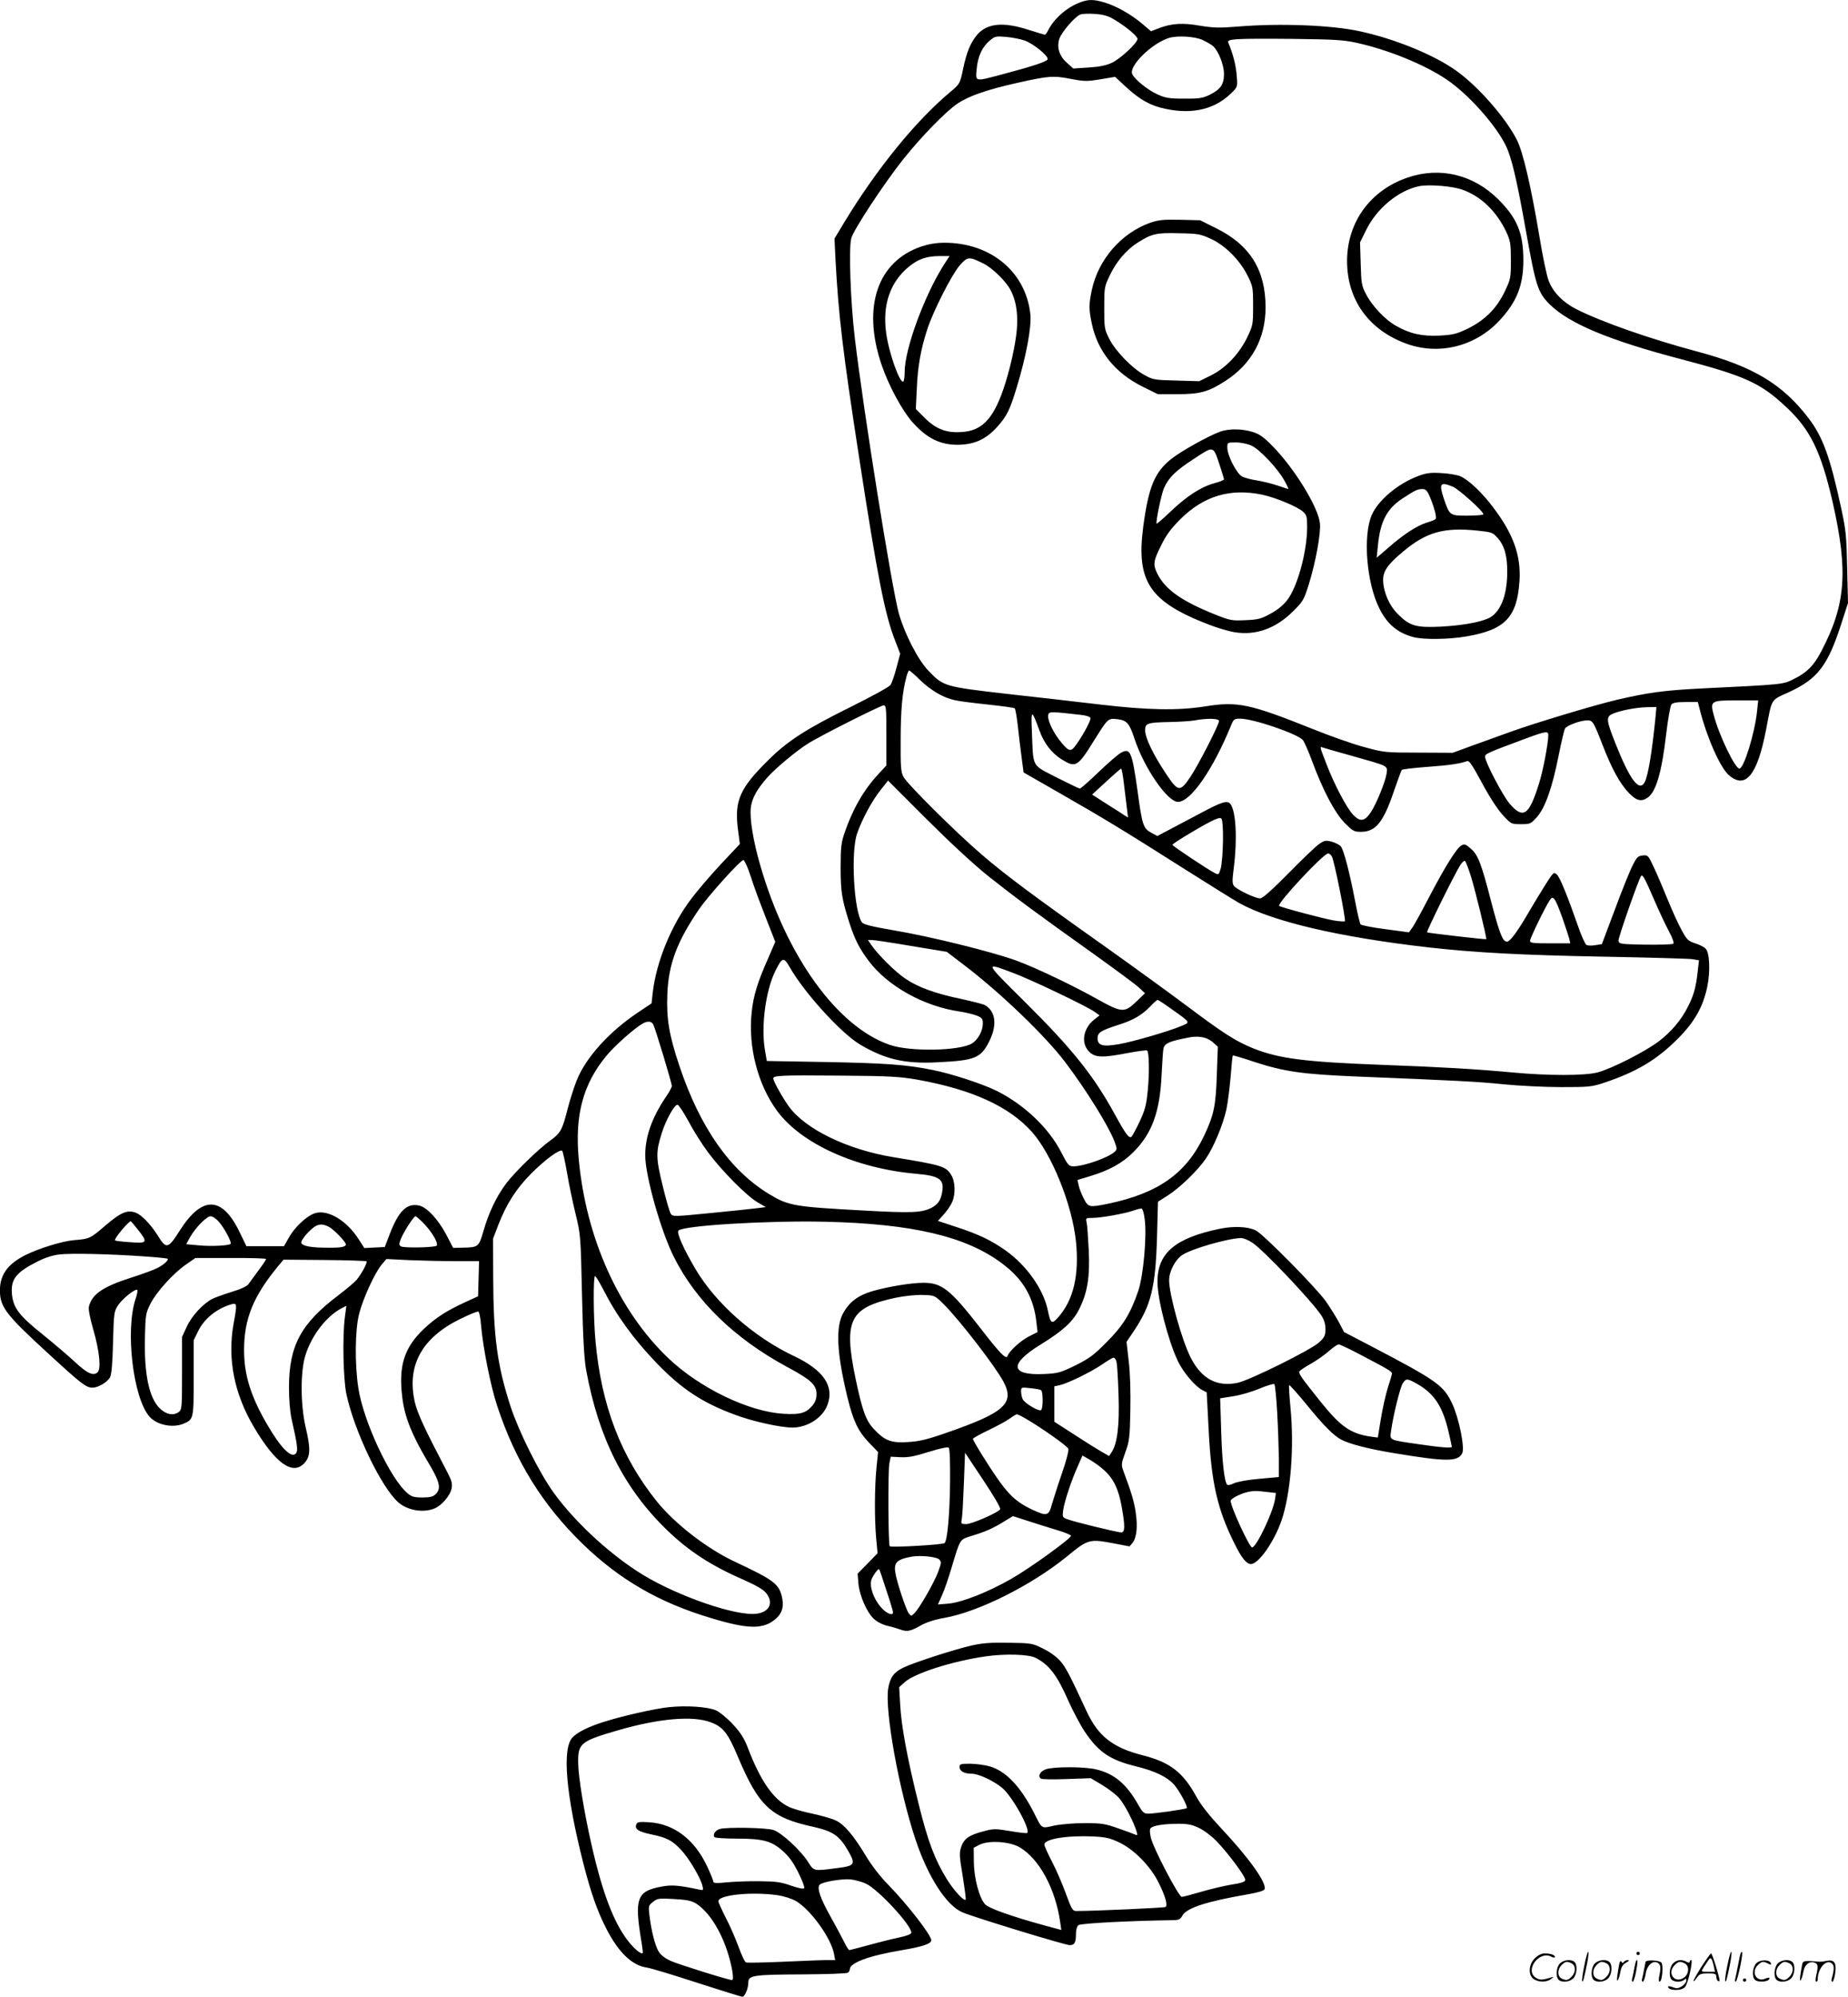 <svg version="1.0" xmlns="http://www.w3.org/2000/svg"
  viewBox="0 0 1111.159 1199.874"
 preserveAspectRatio="xMidYMid meet">
<g transform="translate(-0.044,1200.874) scale(0.1,-0.1)"
fill="#000000" stroke="none">
<path d="M6499 11996 c-79 -28 -157 -95 -194 -165 -8 -17 -18 -31 -22 -31 -3
0 -48 14 -100 30 -152 49 -248 39 -308 -31 -39 -47 -63 -104 -84 -206 -18 -86
-20 -89 -72 -133 -210 -174 -447 -465 -645 -792 l-56 -93 6 -125 c18 -336 44
-555 142 -1190 111 -721 155 -945 217 -1102 l30 -78 -22 -83 c-12 -45 -28 -92
-36 -104 -8 -12 -108 -67 -237 -131 -276 -137 -383 -206 -502 -325 -167 -165
-200 -241 -179 -408 l12 -92 -112 -119 c-62 -66 -142 -160 -180 -210 -121
-160 -211 -380 -232 -566 l-7 -63 -87 -58 c-171 -116 -307 -267 -362 -402 -16
-40 -41 -117 -55 -172 -32 -127 -43 -147 -101 -189 -73 -52 -217 -192 -269
-261 -58 -77 -106 -177 -137 -287 -28 -95 -30 -97 -127 -99 l-55 -1 -40 77
c-50 95 -119 169 -167 178 -72 14 -120 -33 -173 -169 l-31 -81 -62 -3 -61 -3
-34 53 c-71 111 -183 179 -260 157 -48 -13 -123 -82 -159 -146 l-30 -53 -113
0 -113 0 -41 85 c-105 217 -225 220 -359 10 -70 -111 -82 -114 -131 -34 -42
67 -96 124 -131 139 -52 21 -91 5 -185 -75 -93 -80 -95 -81 -193 -89 -69 -6
-213 -51 -290 -90 -105 -53 -152 -118 -152 -211 0 -101 35 -146 295 -384 196
-180 224 -201 261 -201 35 0 88 31 106 62 9 16 15 82 18 209 5 179 6 187 31
225 27 40 105 102 115 91 3 -3 -1 -28 -11 -56 -62 -188 -14 -593 84 -705 44
-50 138 -70 204 -43 62 26 62 28 62 276 l0 226 28 57 c36 73 112 134 199 159
34 9 35 3 13 -116 -38 -212 3 -422 124 -625 130 -218 233 -290 303 -212 35 40
37 85 6 215 -31 134 -32 335 -1 432 37 119 126 234 217 282 l29 15 -9 -69
c-15 -115 -10 -368 9 -461 47 -221 209 -560 312 -651 56 -49 151 -65 218 -37
44 18 95 78 103 121 5 29 0 47 -24 93 -140 268 -182 357 -198 428 -48 216 42
382 270 495 57 28 108 49 113 46 6 -4 13 -41 16 -84 12 -135 57 -363 97 -483
109 -331 273 -596 516 -831 219 -212 457 -350 764 -442 229 -70 321 -71 395
-6 41 36 51 78 35 140 -20 72 -53 96 -281 203 -167 78 -360 227 -469 362 -216
269 -334 576 -369 964 -13 137 -14 390 -3 390 5 0 26 -35 48 -77 81 -160 183
-300 323 -446 151 -156 275 -238 471 -310 109 -41 275 -77 347 -77 89 1 180
59 208 135 44 113 -23 211 -201 295 -240 113 -470 316 -592 523 -71 120 -115
218 -102 231 29 30 537 61 882 53 523 -12 848 -88 1064 -251 128 -95 192 -207
207 -361 l6 -51 -55 -28 c-51 -27 -116 -87 -126 -117 -8 -21 -46 18 -156 160
-187 241 -237 281 -349 281 -74 0 -213 -23 -310 -51 -82 -25 -132 -61 -170
-126 -50 -85 -42 -243 23 -512 35 -142 63 -201 128 -270 l56 -58 -10 -99 c-11
-116 -12 -304 -1 -424 l8 -85 -60 -62 -60 -61 5 -60 c7 -73 49 -169 91 -210
20 -19 51 -35 82 -43 28 -6 64 -17 80 -23 40 -14 60 -10 122 25 34 19 83 35
140 45 206 36 525 196 737 368 130 107 136 108 289 79 l89 -17 18 21 c25 32
32 99 19 184 -10 67 -25 116 -73 246 -15 40 -14 45 11 115 24 66 27 89 30 253
2 112 -1 223 -10 295 l-13 115 47 70 c100 150 127 258 136 551 l6 221 61 39
c73 47 179 150 226 219 48 69 104 205 124 295 9 41 20 131 26 199 5 68 11 125
13 127 1 2 63 -16 137 -41 173 -56 286 -72 600 -85 614 -25 734 -31 890 -47
91 -9 246 -17 345 -17 170 0 185 1 263 27 194 65 316 138 443 266 99 100 150
190 175 311 19 92 14 204 -10 228 -9 10 -37 24 -63 32 -41 13 -50 22 -79 75
-19 33 -57 116 -85 185 -28 69 -66 158 -85 198 -33 71 -35 73 -66 70 -29 -3
-36 -10 -60 -58 -16 -30 -64 -149 -107 -265 l-79 -210 -39 -6 c-21 -4 -45 -3
-53 1 -8 4 -30 52 -49 107 -65 186 -111 300 -130 317 -18 16 -21 13 -68 -61
-27 -43 -69 -112 -93 -153 -73 -126 -119 -190 -139 -190 -25 0 -44 47 -96 246
-58 225 -78 276 -121 313 -29 26 -38 29 -55 20 -30 -15 -102 -132 -197 -314
-46 -88 -91 -171 -102 -184 l-18 -25 -141 19 c-78 10 -145 23 -150 29 -4 6
-18 63 -30 126 -34 180 -71 323 -89 343 -8 9 -33 22 -55 28 -35 9 -43 8 -76
-15 -20 -14 -103 -93 -184 -176 -101 -102 -155 -150 -170 -150 -29 0 -138 52
-156 74 -12 14 -12 32 -2 111 22 171 13 341 -21 383 -19 23 -52 12 -183 -58
-71 -38 -158 -84 -193 -102 l-63 -33 -37 20 c-47 25 -54 46 -81 245 -34 242
-44 265 -99 236 -16 -8 -77 -60 -135 -116 -57 -55 -109 -100 -113 -100 -5 0
-68 30 -141 67 -152 79 -139 54 -148 273 -6 138 -2 139 46 7 27 -75 73 -134
132 -171 86 -53 96 -48 199 118 80 128 81 129 136 123 57 -6 73 -24 103 -115
58 -177 199 -382 262 -382 77 0 211 194 321 463 14 34 18 37 54 37 78 0 341
-90 376 -128 8 -10 34 -67 56 -128 66 -177 135 -308 195 -370 49 -49 57 -54
98 -54 90 0 136 57 202 254 21 61 41 114 44 118 3 4 71 12 149 18 132 9 204
20 244 35 12 5 33 -27 89 -131 45 -84 94 -159 125 -193 51 -55 52 -55 109 -55
56 0 59 1 96 42 50 56 92 175 130 365 16 81 34 157 39 167 10 19 94 50 136 50
30 0 37 -10 89 -145 57 -147 104 -233 159 -291 46 -48 76 -55 114 -28 50 35
84 152 111 382 10 89 25 169 31 177 9 11 33 15 86 15 l73 0 11 -42 c42 -168
123 -351 175 -397 101 -88 172 -1 225 276 36 189 26 172 136 222 173 80 233
157 314 406 l42 130 -5 210 c-4 187 -7 226 -35 355 -68 315 -111 433 -199 548
-156 203 -332 309 -667 398 -288 77 -575 178 -728 255 -80 41 -140 102 -166
171 -12 31 -37 152 -56 269 -50 298 -98 503 -134 575 -67 134 -235 325 -366
418 -132 94 -362 189 -576 236 -170 38 -485 50 -737 29 -111 -9 -145 -8 -226
5 -106 19 -173 14 -249 -15 l-47 -18 -53 45 c-66 56 -156 107 -227 128 -65 19
-94 19 -142 2z m205 -107 c72 -44 136 -98 136 -114 0 -24 -103 -120 -155 -144
-35 -16 -75 -24 -140 -28 l-91 -6 -37 33 c-47 41 -64 93 -47 146 14 40 91 130
125 145 11 5 51 7 89 4 54 -4 81 -12 120 -36z m-542 -124 c50 -18 138 -88 138
-111 0 -14 -81 -41 -280 -94 -161 -42 -154 -44 -147 35 7 75 33 132 79 170 30
26 37 27 98 22 36 -3 86 -13 112 -22z m1068 4 c24 -11 53 -28 64 -37 33 -30
66 -113 66 -168 0 -63 -21 -93 -88 -126 -40 -19 -62 -23 -152 -22 -91 0 -113
4 -161 26 -57 26 -132 86 -150 120 -25 47 115 186 221 219 51 15 153 9 200
-12z m925 -17 c192 -42 411 -131 545 -222 130 -88 292 -270 354 -395 35 -71
67 -207 121 -511 60 -336 72 -372 143 -444 118 -116 359 -217 792 -330 381
-100 477 -143 628 -285 148 -137 212 -270 282 -575 94 -415 79 -614 -68 -894
-45 -87 -85 -127 -164 -167 -68 -34 -56 -33 -568 -58 -213 -11 -310 -24 -495
-67 -140 -33 -496 -140 -645 -194 -63 -23 -167 -60 -230 -83 l-115 -42 -205 1
c-199 0 -209 1 -325 33 -66 17 -205 66 -309 108 -383 153 -454 168 -648 137
-165 -26 -343 -23 -633 11 -126 15 -378 44 -560 64 -374 43 -382 45 -471 138
-64 66 -143 220 -179 345 -42 152 -213 1216 -265 1658 -26 218 -37 538 -21
597 14 52 197 329 311 473 110 138 259 291 329 337 69 46 177 83 355 123 192
43 219 45 323 25 83 -16 98 -16 179 -3 l89 15 66 -61 c82 -76 148 -113 236
-131 172 -37 310 0 412 109 22 24 23 31 17 96 -5 62 -24 131 -50 192 -11 23
35 26 389 23 243 -3 304 -6 380 -23z m-2621 -3831 c66 -63 138 -105 208 -120
24 -6 113 -17 198 -26 85 -9 158 -19 162 -23 4 -4 13 -55 19 -112 6 -58 17
-143 23 -189 l11 -84 220 -126 c261 -149 389 -227 750 -456 149 -94 295 -185
325 -202 201 -112 601 -206 1145 -268 277 -31 559 -46 1039 -55 275 -5 518
-12 541 -15 l41 -7 -8 -71 c-11 -95 -24 -140 -58 -207 -41 -82 -101 -152 -177
-210 -81 -61 -283 -164 -368 -186 -78 -20 -296 -20 -510 0 -211 20 -437 33
-790 46 -453 17 -614 37 -767 98 -106 43 -179 89 -400 255 -106 79 -330 242
-498 361 -432 306 -598 430 -735 548 -158 135 -448 424 -472 468 -16 31 -18
59 -17 225 0 177 10 286 35 378 5 20 13 37 16 37 3 0 34 -26 67 -59z m5031
-188 c-14 -131 -79 -343 -106 -343 -26 0 -124 204 -154 321 -23 86 -18 89 143
89 l124 0 -7 -67z m-5235 -144 l0 -180 -48 -52 c-87 -93 -156 -213 -203 -352
-21 -61 -24 -89 -24 -210 0 -145 7 -188 52 -330 33 -102 60 -155 117 -231 114
-152 334 -274 549 -304 37 -6 83 -17 102 -25 30 -12 35 -19 35 -47 0 -44 -30
-99 -66 -120 -76 -45 -370 -50 -491 -9 -317 107 -624 532 -782 1082 -42 144
-64 282 -56 345 7 57 37 111 104 186 45 50 168 153 236 196 67 44 439 231 458
232 16 0 17 -15 17 -181z m4625 114 c-21 -213 -45 -355 -65 -394 -34 -62 -89
12 -179 239 -51 129 -54 152 -19 169 40 20 146 41 211 42 l57 1 -5 -57z
m-3457 10 c32 -3 56 -11 59 -19 5 -14 -55 -122 -96 -174 -25 -31 -40 -24 -94
46 -43 57 -72 126 -63 150 6 17 20 17 194 -3z m832 -37 c0 -23 -124 -264 -172
-336 -63 -92 -73 -91 -146 18 -78 117 -124 213 -126 259 -1 46 11 50 149 53
55 1 120 5 145 9 79 15 150 13 150 -3z m1980 -83 c0 -51 -32 -219 -56 -293
-60 -193 -95 -216 -178 -119 -39 46 -146 249 -146 279 0 19 6 22 240 109 121
45 140 48 140 24z m-1179 -127 c220 -62 213 -58 207 -104 -7 -50 -63 -188 -97
-237 -36 -53 -63 -56 -105 -12 -40 43 -113 182 -161 307 -40 104 -40 104 -22
97 8 -3 88 -26 178 -51z m-1372 -173 c7 -54 15 -120 18 -148 l6 -49 -24 15
c-13 9 -62 40 -108 69 l-84 54 84 77 c46 43 87 78 90 79 4 0 12 -44 18 -97z
m-809 -555 c157 -124 281 -216 635 -468 127 -91 246 -179 265 -197 l35 -33
-52 -50 c-70 -68 -88 -67 -228 11 -150 84 -369 189 -490 234 -137 51 -522 147
-740 183 -133 23 -182 35 -192 48 -48 66 -68 422 -29 534 28 82 90 198 141
261 l45 57 232 -232 c148 -147 286 -275 378 -348z m1404 219 c-1 -67 -7 -141
-13 -165 -11 -39 -13 -41 -34 -31 -42 21 -257 164 -257 171 0 7 132 88 224
137 43 22 63 28 70 21 7 -7 11 -58 10 -133z m655 -96 c15 -28 85 -380 78 -388
-4 -3 -35 -1 -70 5 -66 12 -318 79 -325 87 -15 14 266 315 294 315 7 0 18 -8
23 -19z m-3511 -73 c11 -29 25 -71 32 -93 7 -22 39 -109 72 -193 l60 -153 -42
-97 c-65 -146 -90 -228 -100 -327 -22 -208 37 -434 153 -592 146 -198 474
-346 837 -378 138 -12 168 -32 156 -107 -9 -53 -25 -76 -66 -98 -59 -29 -118
-32 -417 -15 -406 22 -442 28 -556 97 -236 142 -418 401 -542 773 -62 185 -78
283 -72 430 7 180 58 315 190 509 57 83 249 296 267 296 5 0 17 -24 28 -52z
m4346 -43 c24 -75 98 -377 93 -380 -5 -3 -352 37 -356 41 -5 5 164 347 199
403 12 19 25 30 30 25 5 -5 20 -45 34 -89z m1101 -140 c31 -72 72 -159 91
-194 20 -37 31 -68 26 -73 -5 -5 -80 -7 -168 -6 -153 3 -159 4 -162 24 -2 17
116 355 135 387 9 15 21 -6 78 -138z m-551 -110 c19 -55 38 -112 42 -127 l6
-28 -121 0 c-102 0 -121 2 -121 15 0 15 89 199 118 243 21 33 32 18 76 -103z
m-3914 -171 l213 -35 101 -77 c219 -166 492 -428 612 -587 127 -168 259 -381
295 -474 17 -46 17 -50 1 -64 -39 -36 -186 -87 -247 -87 -28 0 -34 7 -75 87
-75 145 -222 284 -386 366 -82 41 -273 104 -386 126 -157 32 -280 41 -654 48
l-343 6 -12 71 c-23 140 6 358 65 473 40 80 49 82 84 21 88 -155 310 -399 425
-467 150 -88 267 -116 462 -106 229 11 263 25 314 127 49 98 38 182 -29 218
-10 5 -73 21 -141 36 -155 32 -261 71 -335 122 -60 40 -161 140 -203 200 l-22
32 24 0 c13 0 120 -16 237 -36z m610 -161 c106 -39 443 -200 491 -234 l31 -22
-31 -24 c-68 -53 -83 -143 -32 -194 37 -36 78 -38 233 -8 60 11 112 18 116 15
12 -12 14 -131 4 -238 -9 -91 -16 -118 -50 -191 -22 -46 -44 -87 -49 -90 -15
-9 -34 16 -98 133 -130 237 -256 394 -543 679 -246 244 -243 238 -72 174z
m956 -219 c116 -82 113 -78 57 -101 -73 -31 -288 -94 -375 -109 -97 -17 -128
-8 -128 35 0 35 17 46 125 81 89 28 140 58 190 109 21 23 42 41 46 41 4 0 42
-25 85 -56z m-3118 -91 c13 -24 112 -353 112 -370 0 -8 -17 -40 -39 -71 -81
-121 -121 -234 -121 -346 0 -121 93 -453 172 -610 133 -266 365 -491 682 -662
142 -76 176 -108 176 -162 0 -28 -7 -49 -25 -70 -38 -45 -73 -55 -173 -49
-210 12 -505 155 -693 334 -299 285 -496 724 -539 1199 -24 264 27 451 169
621 53 63 168 164 216 191 29 17 53 14 63 -5z m3311 -79 c17 -4 43 -17 57 -31
l27 -24 -6 -167 c-6 -187 -17 -242 -76 -367 -108 -228 -276 -347 -579 -410
-113 -23 -118 -22 -146 33 -13 26 -27 61 -30 78 l-7 32 73 22 c117 35 197 79
263 145 113 113 160 243 170 468 4 72 8 142 11 154 5 28 29 41 107 58 73 16
94 17 136 9z m-1724 -253 c329 -59 552 -160 690 -314 120 -135 242 -437 265
-659 20 -200 -14 -349 -105 -453 -40 -47 -48 -42 -65 43 -27 125 -127 267
-254 357 -85 60 -164 98 -294 140 l-112 37 36 40 c20 22 42 55 50 74 21 49 18
123 -6 162 -32 52 -55 59 -348 107 -275 45 -527 167 -627 303 -38 52 -95 154
-95 170 0 18 46 20 400 17 299 -2 361 -6 465 -24z m-1376 -248 c28 -54 81
-138 118 -188 84 -113 232 -262 298 -301 l50 -29 -55 -7 c-30 -4 -156 -17
-279 -29 -214 -21 -224 -22 -237 -5 -7 10 -29 86 -49 169 -41 167 -42 202 -5
318 24 77 75 169 94 169 7 0 36 -44 65 -97z m-729 -312 c11 -68 35 -181 52
-250 30 -124 30 -132 38 -486 6 -263 13 -384 25 -450 75 -409 228 -711 486
-961 135 -130 269 -216 472 -304 61 -27 106 -53 122 -72 55 -65 16 -128 -79
-128 -151 0 -498 128 -693 256 -188 122 -386 309 -505 475 -86 120 -206 360
-257 514 -80 245 -104 418 -105 775 l-1 235 31 81 c49 127 109 221 198 310 83
84 174 150 187 137 4 -5 17 -64 29 -132z m3473 -277 c14 -98 -7 -338 -38 -431
-46 -136 -91 -210 -190 -309 -77 -78 -104 -98 -188 -140 -90 -44 -105 -48
-186 -52 -207 -10 -216 59 -22 178 132 81 193 137 230 211 50 100 65 190 58
353 -4 78 -9 153 -13 169 -6 26 -5 27 34 27 53 0 197 26 247 44 22 8 45 13 50
12 6 -1 14 -29 18 -62z m-5566 -18 c32 -36 79 -124 70 -132 -11 -11 -118 -16
-191 -9 l-76 7 22 40 c33 59 101 128 125 128 12 0 34 -15 50 -34z m1237 -15
c49 -53 84 -116 72 -128 -11 -11 -199 -15 -215 -4 -12 8 -12 14 -1 43 18 45
78 138 89 138 4 0 29 -22 55 -49z m-1724 -32 c61 -77 57 -83 -47 -75 -48 3
-89 8 -91 11 -8 8 81 115 95 115 1 0 21 -23 43 -51z m1149 17 c29 -16 101 -90
101 -105 0 -15 -29 -21 -108 -20 -103 0 -156 10 -160 30 -2 9 17 37 42 63 49
50 76 57 125 32z m-1115 -177 c77 -5 142 -12 144 -14 9 -8 -22 -36 -61 -56
-21 -11 -94 -38 -161 -59 -168 -54 -233 -99 -251 -173 -4 -15 6 -67 25 -133
39 -135 50 -243 26 -263 -26 -22 -64 -4 -139 67 -40 37 -127 111 -194 165
-139 111 -174 158 -181 242 -7 88 26 129 158 195 39 20 89 36 125 40 69 9 307
3 509 -11z m736 -16 c0 -5 -20 -35 -45 -68 -24 -33 -51 -70 -60 -82 -10 -14
-45 -31 -103 -48 -48 -15 -100 -34 -116 -42 -55 -29 -123 -102 -152 -166 l-29
-62 0 -218 c0 -205 -1 -219 -19 -233 -32 -23 -72 -17 -110 17 -68 60 -100 207
-94 435 3 130 5 143 33 198 35 70 137 183 214 236 l56 39 213 0 c116 1 212 -2
212 -6z m604 -14 c7 -7 -27 -71 -59 -111 -12 -14 -59 -54 -105 -89 -230 -173
-302 -305 -302 -559 0 -71 6 -144 16 -190 35 -154 39 -189 26 -205 -27 -33
-93 34 -177 180 -96 166 -135 294 -135 440 0 189 55 324 207 508 l30 36 247
-2 c135 -1 249 -5 252 -8z m539 1 l138 0 -3 -105 -3 -106 -70 -32 c-120 -55
-182 -95 -255 -163 -120 -114 -155 -224 -130 -418 14 -112 57 -220 149 -375
77 -127 86 -166 51 -201 -15 -15 -33 -20 -79 -20 -50 0 -65 4 -91 26 -104 88
-265 433 -295 632 -22 144 -20 350 5 446 23 92 95 247 135 295 l29 34 141 -7
c77 -3 202 -6 278 -6z m2928 -255 c94 -92 312 -374 363 -469 69 -130 7 -186
-339 -306 -120 -42 -167 -53 -235 -57 -102 -7 -141 9 -207 80 -47 51 -68 110
-109 305 -72 348 -35 423 241 482 52 11 120 18 162 17 72 -2 73 -2 124 -52z
m1043 -352 c4 -16 9 -104 12 -198 6 -180 -7 -290 -41 -342 l-16 -24 -47 27
c-26 15 -100 61 -164 103 l-118 76 0 107 0 106 33 7 c48 11 184 77 252 123 33
23 65 42 71 42 7 0 15 -12 18 -27z m-454 -168 c13 -8 13 -112 0 -120 -14 -9
-97 40 -110 65 -5 10 -10 31 -10 46 0 27 1 27 55 21 30 -3 59 -8 65 -12z m-91
-172 c92 -53 249 -164 255 -180 4 -9 -13 -76 -38 -147 -25 -72 -52 -157 -61
-188 -18 -68 -30 -72 -114 -33 -119 56 -162 102 -305 329 -31 50 -56 94 -56
98 0 4 42 28 93 52 50 24 108 55 127 69 19 14 39 26 44 27 5 0 30 -12 55 -27z
m-456 -376 c-2 -199 -16 -354 -33 -371 -10 -10 -320 -28 -330 -19 -9 8 -11
457 -2 498 l8 40 60 -3 c46 -2 84 5 169 32 72 22 113 31 120 25 6 -6 9 -85 8
-202z m301 -168 c-12 -20 -170 -89 -204 -89 -31 0 -32 2 -27 29 4 17 9 113 13
215 l7 185 109 -164 c64 -96 107 -169 102 -176z m623 237 c58 -51 89 -115 108
-222 21 -118 20 -154 -3 -154 -22 0 -286 64 -326 80 -27 10 -28 13 -23 53 7
52 50 181 88 265 l28 64 42 -24 c23 -13 62 -40 86 -62z m-284 -361 c48 -14 87
-30 87 -35 0 -17 -248 -196 -359 -259 -142 -81 -297 -142 -379 -149 l-62 -5
24 54 c14 30 41 108 60 174 51 169 46 161 118 184 85 26 126 44 193 85 l56 34
87 -28 c48 -16 126 -40 175 -55z m-706 -177 c15 -15 14 -21 -6 -76 -25 -66
-111 -216 -142 -247 -20 -20 -20 -20 -35 0 -16 21 -68 177 -79 237 -12 66 5
85 95 102 53 10 150 0 167 -16z m-318 -183 c23 -68 41 -129 41 -135 0 -24 -41
-7 -74 32 -45 52 -70 127 -55 166 9 24 37 62 45 62 2 0 21 -56 43 -125z M8465
10942 c-225 -76 -365 -269 -365 -502 0 -233 131 -415 358 -497 193 -70 411
-17 556 137 106 113 146 212 146 365 0 163 -37 252 -150 365 -150 150 -351
198 -545 132z m331 -74 c112 -41 203 -130 262 -254 24 -53 27 -70 27 -169 0
-106 -1 -113 -37 -188 -48 -101 -118 -171 -220 -222 -69 -33 -88 -38 -171 -43
-107 -5 -179 11 -263 59 -65 36 -144 120 -180 190 -26 49 -29 65 -32 182 l-4
129 37 75 c64 130 195 238 319 263 60 12 203 0 262 -22z M6916 10670 c-174
-62 -312 -221 -351 -405 -18 -87 -18 -113 0 -200 35 -167 139 -296 304 -379
l93 -46 119 0 c135 0 186 14 288 80 158 102 241 255 241 442 0 224 -94 375
-297 475 l-96 48 -121 3 c-102 2 -130 -1 -180 -18z m368 -98 c85 -40 169 -124
217 -218 33 -66 34 -72 34 -184 0 -114 -1 -117 -38 -194 -50 -99 -129 -181
-219 -225 l-67 -33 -138 4 c-130 3 -141 5 -191 33 -74 40 -175 144 -212 218
-29 57 -30 66 -30 186 0 123 1 128 34 196 40 84 98 151 166 195 85 54 112 61
250 57 117 -2 130 -5 194 -35z M5539 10527 c-263 -90 -355 -362 -239 -707 43
-128 127 -283 191 -353 85 -94 165 -132 270 -131 98 1 168 33 234 106 60 67
77 101 120 243 56 184 88 358 81 433 -26 255 -237 432 -516 432 -51 0 -96 -8
-141 -23z m137 -109 c-118 -186 -236 -507 -236 -644 0 -29 -4 -55 -8 -58 -21
-13 -87 172 -103 290 -24 169 23 307 136 400 57 46 105 63 182 64 l63 0 -34
-52z m234 9 c55 -26 141 -109 168 -164 36 -70 47 -160 33 -266 -15 -116 -54
-269 -92 -367 -58 -148 -122 -209 -231 -217 -95 -8 -158 16 -227 84 l-54 54 6
122 c5 131 24 238 63 357 36 111 148 330 195 384 47 53 55 54 139 13z M7337
9415 c-71 -26 -234 -117 -291 -162 -103 -80 -140 -170 -172 -413 -42 -327 39
-447 393 -584 49 -19 118 -40 154 -46 129 -22 250 21 355 126 59 58 65 69 94
161 41 133 73 305 67 366 -9 97 -157 337 -289 469 -52 53 -78 70 -119 82 -64
19 -141 19 -192 1z m188 -84 c49 -22 160 -140 198 -210 16 -28 26 -51 24 -51
-2 0 -30 9 -62 20 -32 11 -88 25 -123 31 -36 5 -77 16 -93 24 -33 18 -89 126
-89 174 0 31 0 31 53 31 29 0 70 -9 92 -19z m-190 -120 c14 -42 25 -79 25 -83
0 -4 -27 -15 -61 -24 -79 -22 -165 -78 -262 -171 -43 -41 -80 -73 -82 -71 -7
7 28 176 44 213 29 65 70 105 181 177 121 79 114 81 155 -41z m255 -175 c83
-18 212 -72 245 -102 22 -20 25 -31 25 -92 0 -146 -57 -356 -118 -437 -24 -32
-59 -61 -102 -84 -56 -31 -75 -36 -150 -39 -82 -4 -93 -2 -181 33 -200 80
-300 149 -348 243 -29 57 -27 78 21 173 31 64 60 102 117 159 140 139 300 186
491 146z M8525 9147 c-121 -46 -237 -144 -276 -232 -55 -125 -32 -411 46 -564
47 -94 110 -146 205 -171 61 -16 216 -14 322 5 230 40 301 116 315 335 9 151
-37 279 -157 438 -69 92 -148 166 -199 189 -20 8 -72 17 -116 19 -66 4 -90 0
-140 -19z m211 -63 c36 -15 184 -148 184 -166 0 -4 -43 -8 -95 -8 -109 0 -108
-1 -145 108 -28 86 -19 97 56 66z m-138 -61 c27 -65 43 -126 34 -134 -4 -4
-30 -14 -59 -23 -58 -19 -138 -72 -231 -154 l-64 -55 7 69 c14 149 54 225 148
287 77 50 89 56 118 57 22 0 30 -8 47 -47z m287 -203 c86 -9 91 -11 121 -45
42 -47 59 -112 57 -215 -2 -135 -43 -233 -111 -266 -54 -25 -160 -44 -289 -51
-147 -7 -186 4 -256 74 -53 52 -87 129 -90 202 -2 56 25 96 122 177 140 116
244 145 446 124z M7336 4625 c-270 -56 -376 -146 -376 -319 0 -105 64 -352
122 -475 32 -68 104 -153 148 -176 l26 -13 12 -229 c16 -315 52 -473 154 -678
44 -89 73 -125 100 -125 46 0 140 134 184 262 55 162 77 437 54 676 -7 73 -11
135 -8 137 2 3 49 -49 103 -115 104 -128 165 -189 211 -213 52 -27 167 -56
319 -81 313 -52 383 -52 408 1 15 34 -20 210 -61 297 -51 109 -91 138 -483
343 l-167 87 -32 61 c-18 33 -53 88 -77 123 -57 81 -377 405 -422 427 -47 23
-132 27 -215 10z m196 -85 c66 -44 351 -344 412 -434 18 -28 26 -52 26 -84 0
-38 -5 -49 -37 -79 -47 -45 -417 -228 -491 -244 -125 -26 -217 24 -282 151
-54 106 -129 377 -130 465 0 54 37 124 79 152 55 37 270 99 352 102 14 1 46
-12 71 -29z m652 -674 c164 -86 186 -99 186 -111 0 -5 -11 -44 -25 -86 -13
-42 -32 -126 -42 -188 l-18 -111 -45 6 c-119 18 -179 60 -298 208 -119 148
-135 172 -128 184 3 6 34 26 69 46 34 19 82 53 107 75 25 22 51 40 59 41 8 0
69 -29 135 -64z m340 -175 c101 -58 151 -135 186 -285 11 -48 20 -89 20 -91 0
-10 -68 -4 -199 15 -185 27 -174 22 -166 83 13 92 54 259 70 283 20 31 27 30
89 -5z m-844 -172 c5 -90 9 -214 10 -275 l0 -111 -119 -11 c-71 -6 -133 -18
-152 -27 -17 -9 -35 -13 -40 -8 -17 17 -31 144 -36 328 l-6 191 77 12 c42 6
114 27 159 46 45 19 86 31 90 27 4 -5 12 -82 17 -172z m-61 -476 l53 -6 -5
-36 c-10 -75 -112 -291 -138 -291 -16 0 -129 244 -129 280 0 12 55 41 95 51
40 10 61 10 124 2z M5840 2120 c-107 -25 -351 -104 -409 -133 -57 -28 -79 -59
-90 -125 -21 -135 64 -607 164 -907 75 -225 185 -396 282 -438 68 -29 617
-197 645 -197 30 0 38 15 38 70 0 21 6 43 15 50 13 11 302 26 570 30 33 0 43
5 56 29 26 45 147 84 391 126 64 11 98 22 102 31 14 37 -92 186 -260 365 -72
77 -122 140 -149 189 -81 149 -159 209 -325 251 -179 46 -266 114 -336 264
-103 222 -125 264 -158 302 -22 25 -64 56 -104 75 -64 32 -70 33 -207 35 -110
2 -158 -2 -225 -17z m388 -74 c82 -42 130 -106 198 -262 27 -59 70 -141 96
-180 83 -124 153 -172 310 -210 117 -29 186 -63 229 -111 32 -37 83 -132 75
-140 -6 -6 -191 -33 -231 -33 -26 0 -34 7 -58 49 -71 128 -147 192 -256 217
-69 17 -254 17 -301 1 -36 -12 -52 -43 -30 -57 7 -4 77 -5 156 -2 l143 5 69
-41 c38 -23 84 -58 102 -79 31 -35 90 -148 105 -202 6 -21 5 -23 -11 -16 -11
5 -57 22 -104 38 -76 27 -98 30 -200 30 -66 0 -144 -7 -182 -15 -78 -18 -71
-21 -118 72 -81 161 -171 256 -268 284 -32 9 -86 16 -120 16 -55 0 -62 -2 -62
-20 0 -24 28 -40 72 -40 42 0 130 -41 183 -84 61 -50 173 -251 152 -272 -3 -3
-49 2 -101 11 -89 15 -102 15 -158 0 -89 -23 -120 -44 -137 -92 -13 -38 -13
-54 8 -178 12 -76 20 -139 18 -142 -11 -10 -70 54 -112 121 -73 118 -114 225
-170 450 -68 272 -106 475 -112 603 l-6 103 32 29 c58 54 286 127 487 156 118
17 260 13 302 -9z m980 -1021 c30 -14 77 -49 106 -79 71 -73 177 -216 174
-235 -2 -11 -26 -19 -81 -27 -42 -7 -124 -26 -182 -43 -58 -17 -111 -31 -119
-31 -18 0 -173 295 -186 357 -7 29 -7 50 -1 56 15 15 72 25 156 26 65 1 90 -4
133 -24z m-478 -88 c86 -40 183 -138 232 -232 44 -86 62 -146 46 -156 -8 -5
-424 -24 -537 -24 -21 0 -28 12 -62 105 -21 58 -58 144 -84 193 -25 48 -45 93
-45 101 0 34 134 56 295 49 74 -4 101 -10 155 -36z m-599 -29 c118 -69 216
-250 244 -450 l7 -47 -93 25 c-205 56 -344 105 -366 130 -35 39 -66 156 -67
254 l-1 85 35 18 c54 28 182 20 241 -15z M4023 1750 c-87 -9 -294 -56 -403
-92 -86 -28 -150 -60 -178 -91 -63 -67 -38 -347 65 -752 46 -180 84 -289 140
-398 73 -142 155 -220 243 -232 25 -4 161 -45 302 -91 142 -46 264 -84 272
-84 15 0 36 49 36 87 0 41 34 46 320 47 146 1 271 5 278 10 6 4 12 13 12 20 0
40 114 82 315 116 120 20 175 38 175 59 0 31 -142 214 -261 336 -48 49 -100
117 -134 174 -73 121 -128 186 -179 210 -22 11 -86 29 -141 41 -55 11 -119 30
-142 41 -92 44 -169 155 -243 347 -25 66 -45 97 -93 149 -34 37 -80 74 -102
84 -50 21 -174 30 -282 19z m251 -91 c73 -27 103 -64 161 -202 128 -304 200
-371 459 -427 111 -25 151 -51 200 -133 54 -92 50 -100 -59 -114 -146 -19
-140 -20 -178 40 -44 68 -156 171 -204 188 -41 15 -279 19 -324 7 -27 -8 -44
-32 -33 -49 3 -5 63 -9 133 -9 160 0 211 -14 280 -76 36 -32 63 -70 92 -129
23 -46 39 -88 35 -93 -4 -6 -34 0 -78 15 -62 22 -92 26 -193 27 -66 1 -155 -3
-197 -7 -57 -6 -78 -5 -78 4 0 6 -17 48 -38 93 -76 161 -198 254 -346 264 -64
4 -74 2 -80 -14 -10 -27 12 -42 92 -59 91 -19 123 -35 176 -91 46 -47 120
-171 130 -218 7 -27 6 -28 -21 -22 -122 26 -164 29 -223 18 -152 -28 -167 -69
-121 -342 5 -30 8 -56 6 -58 -9 -9 -49 24 -86 70 -88 112 -157 293 -223 586
-43 190 -78 402 -79 484 -2 121 12 133 243 200 244 70 446 88 554 47z m934
-970 c76 -37 272 -249 272 -294 0 -9 -28 -20 -77 -30 -43 -9 -126 -30 -184
-46 -58 -16 -109 -29 -112 -29 -4 0 -19 24 -33 53 -14 28 -50 95 -79 147 -63
112 -84 175 -66 193 17 17 128 36 185 32 26 -3 69 -14 94 -26z m-533 -69 c40
-6 87 -21 111 -35 89 -52 211 -222 229 -317 l7 -38 -53 0 c-30 0 -147 -5 -262
-10 -114 -5 -214 -7 -221 -4 -8 3 -28 47 -46 97 -19 51 -53 129 -77 174 -23
46 -43 89 -43 97 0 38 202 58 355 36z m-491 -49 c77 -48 151 -163 194 -302 26
-85 37 -159 24 -159 -21 0 -318 93 -369 115 -34 16 -59 35 -72 56 -22 35 -45
128 -56 220 -6 54 -5 58 22 79 26 21 35 22 125 17 76 -4 105 -10 132 -26z
M9526 194 c-10 -47 -15 -88 -12 -91 5 -6 9 7 30 110 7 37 10 67 6 67 -4 0 -15
-39 -24 -86z M9840 270 c0 -5 5 -10 10 -10 6 0 10 5 10 10 0 6 -4 10 -10 10
-5 0 -10 -4 -10 -10z M10386 194 c-10 -47 -15 -88 -12 -91 5 -6 9 7 30 110 7
37 10 67 6 67 -4 0 -15 -39 -24 -86z M10466 269 c-3 -8 -10 -41 -16 -74 -6
-33 -14 -68 -16 -77 -3 -10 -1 -18 3 -18 10 0 46 171 38 178 -2 3 -7 -1 -9 -9z
M9229 241 c-38 -38 -41 -101 -7 -125 29 -20 79 -20 104 0 18 14 18 15 1 10
-53 -17 -69 -17 -92 -2 -69 45 21 166 94 126 12 -6 21 -7 21 -1 0 12 -25 21
-62 21 -19 0 -39 -10 -59 -29z M10230 189 c-28 -45 -49 -83 -47 -85 2 -3 12 7
21 21 14 21 24 25 66 25 43 0 50 -3 50 -19 0 -11 5 -23 10 -26 6 -3 10 -3 10
1 0 20 -44 164 -51 164 -4 0 -30 -37 -59 -81z m75 4 l7 -33 -42 0 c-42 0 -42
0 -28 23 8 12 21 32 29 44 15 25 22 18 34 -34z M9380 210 c-22 -22 -27 -79 -8
-98 19 -19 66 -14 88 8 22 22 27 79 8 98 -19 19 -66 14 -88 -8z m71 0 c25 -14
25 -54 -1 -80 -23 -23 -33 -24 -61 -10 -25 14 -25 54 1 80 23 23 33 24 61 10z
M9590 210 c-22 -22 -27 -79 -8 -98 19 -19 66 -14 88 8 22 22 27 79 8 98 -19
19 -66 14 -88 -8z m71 0 c25 -14 25 -54 -1 -80 -23 -23 -33 -24 -61 -10 -25
14 -25 54 1 80 23 23 33 24 61 10z M9736 204 c-3 -16 -8 -47 -11 -69 -8 -51
10 -26 19 27 5 27 15 42 34 53 18 10 22 14 10 15 -9 0 -20 -5 -24 -11 -5 -8
-9 -8 -14 1 -5 8 -10 3 -14 -16z M9837 223 c-2 -4 -7 -26 -11 -48 -4 -22 -9
-48 -12 -57 -3 -10 -1 -18 4 -18 4 0 14 28 20 62 11 58 10 81 -1 61z M9895
220 c-1 -3 -5 -23 -9 -45 -4 -22 -9 -48 -12 -57 -3 -10 -1 -18 4 -18 5 0 13
20 17 45 7 53 44 87 74 68 17 -11 19 -28 8 -80 -4 -18 -3 -33 2 -33 16 0 24
99 11 115 -12 14 -87 18 -95 5z M10060 210 c-22 -22 -27 -79 -8 -98 7 -7 24
-12 38 -12 14 0 31 5 38 12 9 9 12 8 12 -5 0 -9 -12 -24 -26 -34 -21 -13 -32
-15 -55 -6 -16 6 -29 8 -29 3 0 -24 81 -27 102 -2 18 19 50 162 37 162 -5 0
-9 -5 -9 -10 0 -7 -6 -7 -19 0 -30 16 -59 12 -81 -10z m71 0 c29 -16 25 -65
-6 -86 -56 -37 -103 28 -55 76 23 23 33 24 61 10z M10561 211 c-23 -23 -28
-80 -9 -99 19 -19 88 -13 88 9 0 5 -11 4 -24 -2 -54 -25 -89 38 -46 81 23 23
33 24 62 9 16 -9 19 -8 16 3 -8 22 -64 22 -87 -1z M10690 210 c-22 -22 -27
-79 -8 -98 19 -19 66 -14 88 8 22 22 27 79 8 98 -19 19 -66 14 -88 -8z m71 0
c25 -14 25 -54 -1 -80 -23 -23 -33 -24 -61 -10 -25 14 -25 54 1 80 23 23 33
24 61 10z M10836 201 c-3 -14 -8 -44 -11 -66 -8 -51 10 -26 19 27 8 41 35 63
66 53 22 -7 24 -21 11 -77 -5 -22 -5 -38 0 -38 5 0 9 6 9 13 0 68 51 125 85
97 15 -13 15 -35 -1 -92 -3 -10 -1 -18 4 -18 6 0 13 23 17 50 9 63 -5 84 -49
76 -17 -4 -35 -6 -41 -6 -101 8 -104 7 -109 -19z M10480 110 c0 -5 5 -10 10
-10 6 0 10 5 10 10 0 6 -4 10 -10 10 -5 0 -10 -4 -10 -10z"/>
</g>
</svg>
